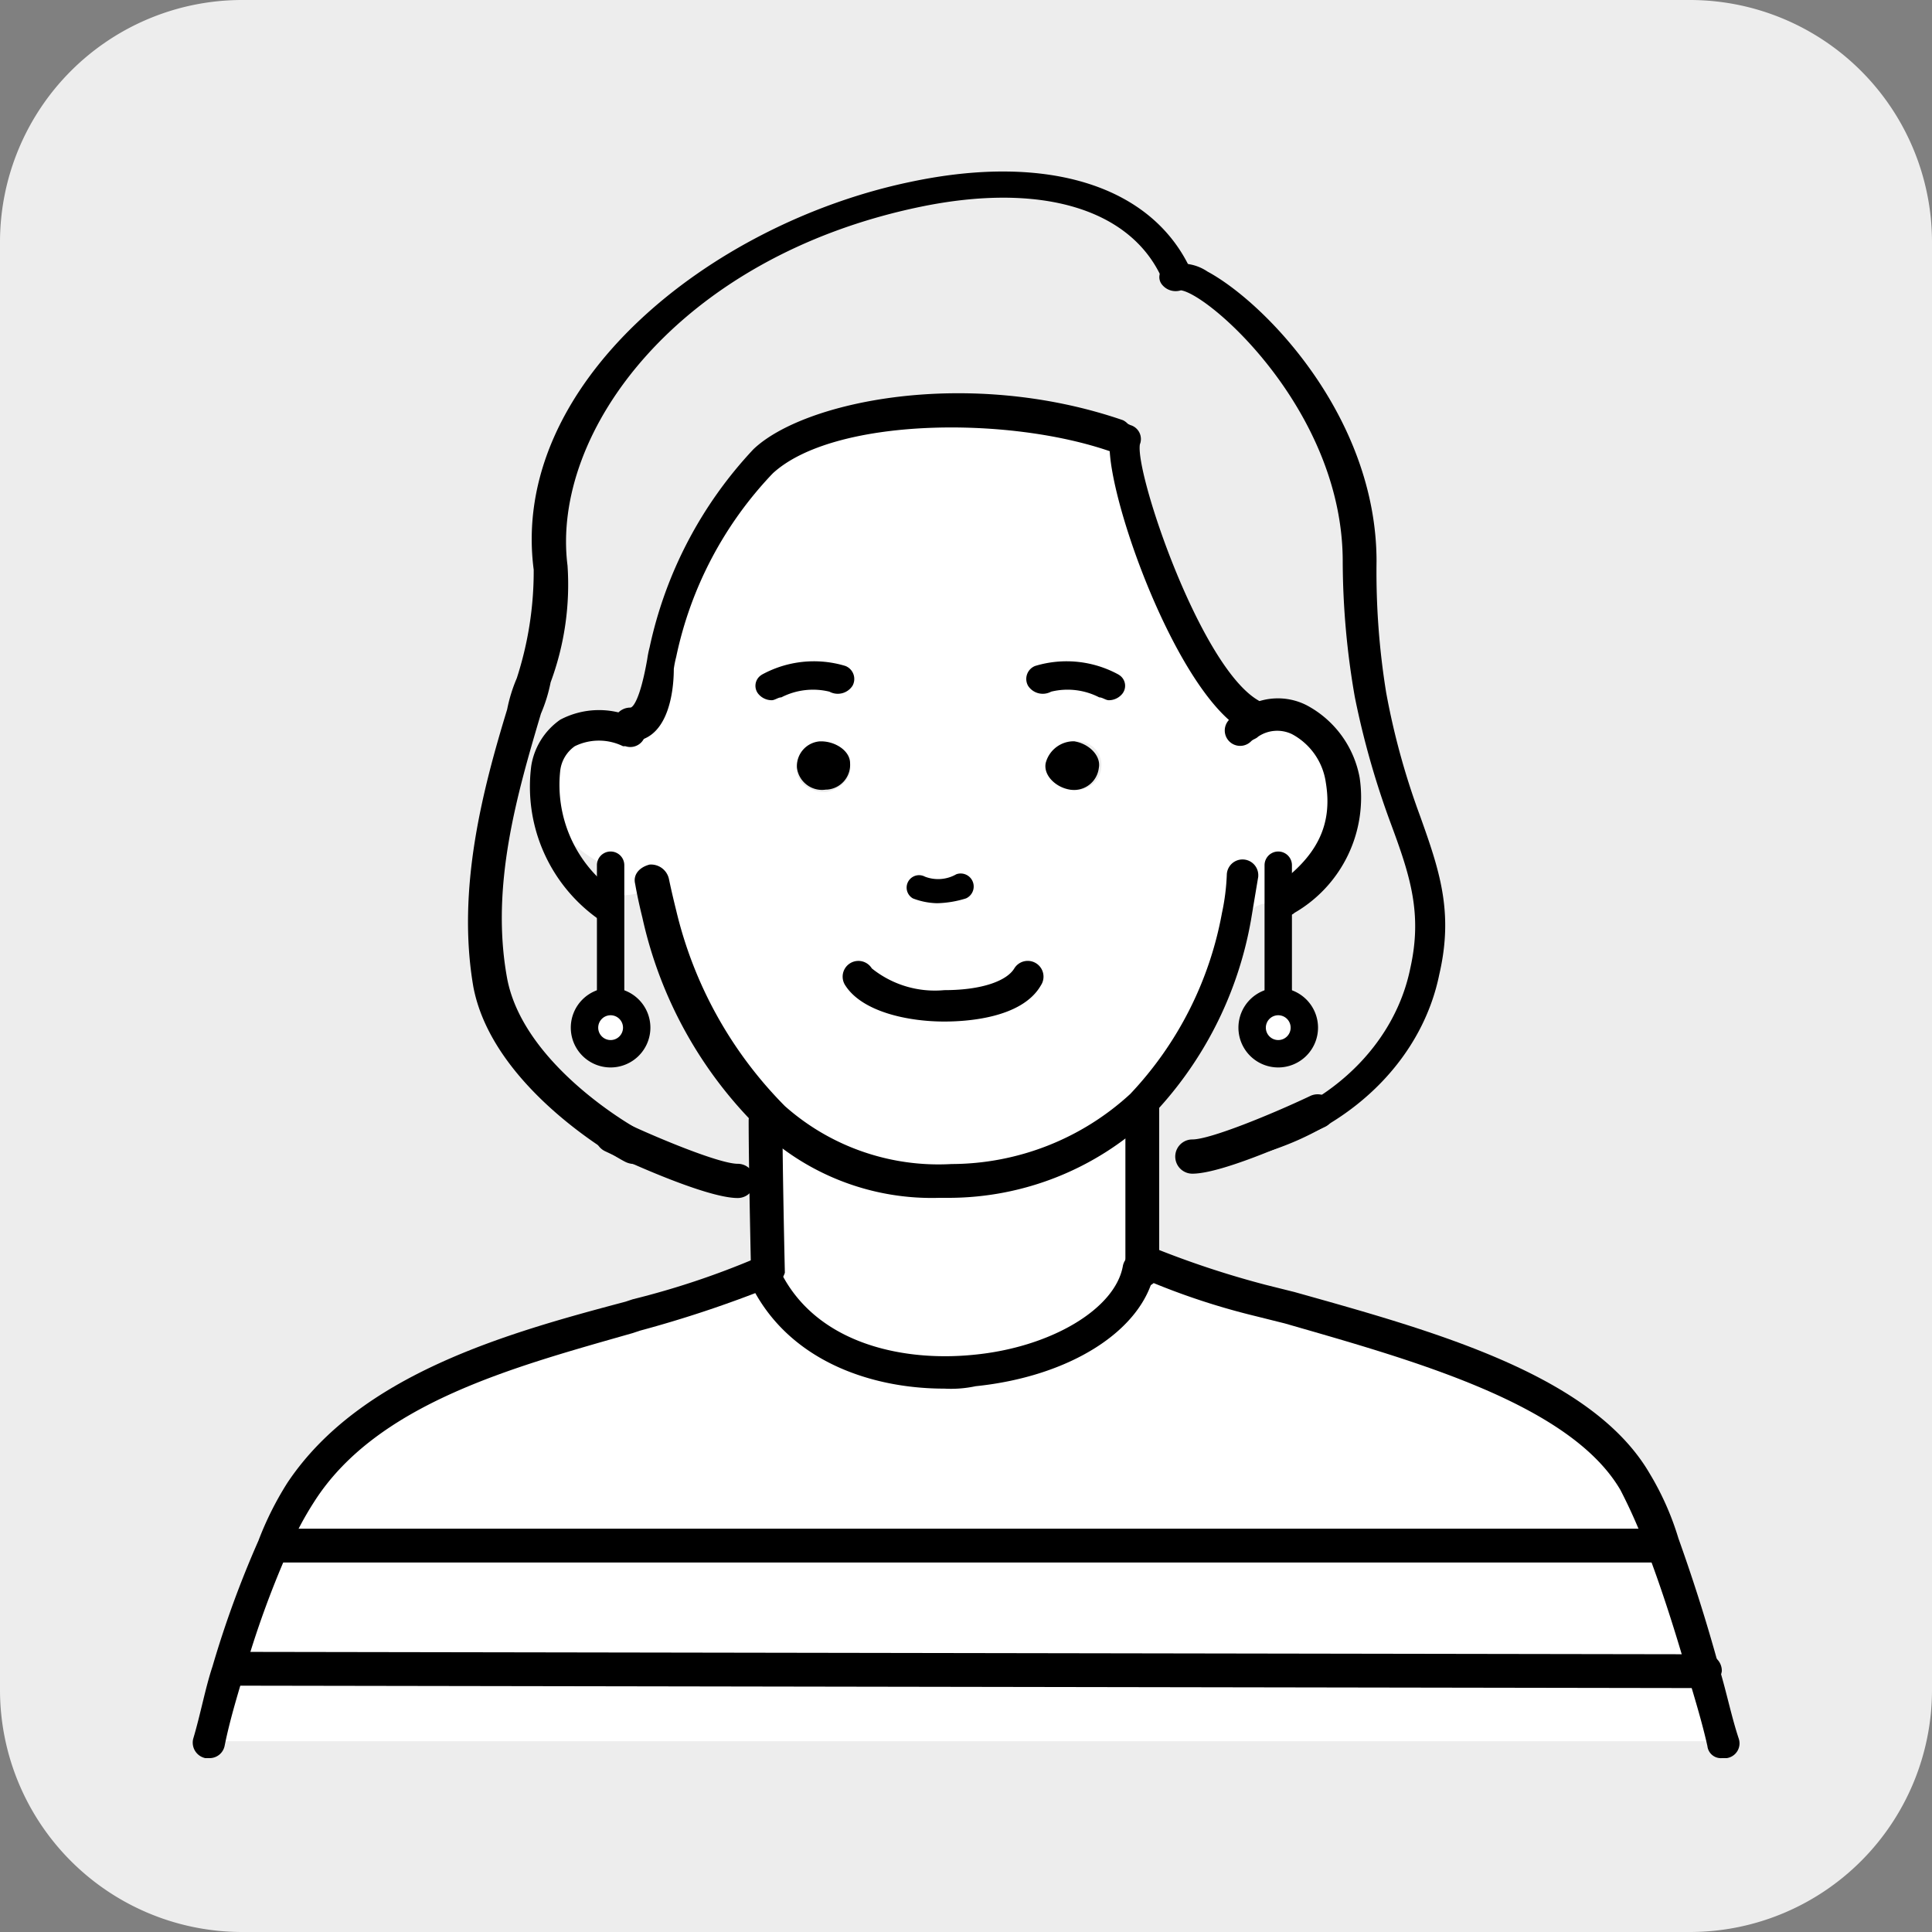 <svg id="グループ_6279" data-name="グループ 6279" xmlns="http://www.w3.org/2000/svg" xmlns:xlink="http://www.w3.org/1999/xlink" width="115" height="115" viewBox="0 0 115 115">
  <rect x="0" y="0" width="115" height="115" fill="#808080" stroke="none"/>
  <defs>
    <clipPath id="clip-path">
      <rect id="長方形_2501" data-name="長方形 2501" width="115" height="115" fill="none"/>
    </clipPath>
  </defs>
  <g id="グループ_4518" data-name="グループ 4518" clip-path="url(#clip-path)">
    <path id="パス_6061" data-name="パス 6061" d="M100.625,115H14.375A14.416,14.416,0,0,1,0,100.625V14.375A14.416,14.416,0,0,1,14.375,0h86.25A14.416,14.416,0,0,1,115,14.375v86.25A14.416,14.416,0,0,1,100.625,115" fill="#ededed"/>
    <path id="パス_6062" data-name="パス 6062" d="M102.494,103.644H12.363c.431-1.437.718-2.875,1.15-4.312h.143l87.688.143c.431,1.438.862,2.732,1.15,4.169" fill="#fff"/>
    <path id="パス_6063" data-name="パス 6063" d="M101.488,99.475,13.8,99.331h-.142c.862-2.731,1.725-5.318,2.586-7.331H98.468l.431-.144c.863,2.157,1.726,4.888,2.589,7.619" fill="#fff"/>
    <path id="パス_6064" data-name="パス 6064" d="M67.994,75.612v-.431a44.945,44.945,0,0,0,7.044,2.3c8.193,2.3,18.687,4.744,22.137,10.78A23.256,23.256,0,0,1,98.9,92l-.431.143H16.244a15.58,15.58,0,0,1,1.725-3.161C22.138,82.8,30.763,80.5,37.95,78.487c2.875-.862,5.606-1.58,7.619-2.443C49.738,85.387,66.557,81.938,67.994,75.612Z" fill="#fff"/>
    <path id="パス_6065" data-name="パス 6065" d="M75.181,68.27l-.144.419a57.577,57.577,0,0,1-7.043-1.677v-6.6l-.144-.1a14.933,14.933,0,0,0,5.75-8.279h.287v.21c0,.636.706,1.153,1.579,1.154s1.582-.514,1.584-1.15v0a1.4,1.4,0,0,0-.863-1.048h.575c2.543-1.047,3.92-3.139,3.45-5.24l1.581-.1c1.438,6.707,4.457,9.117,3.163,13.938-.917,3.908-4.653,7.153-9.775,8.488" fill="#ededed"/>
    <path id="パス_6066" data-name="パス 6066" d="M70.006,17.537h0c1.581-.863,10.925,7.907,10.925,19.551a80.585,80.585,0,0,0,.575,9.2l-1.581.145c-.288-2.444-3.019-5.031-5.463-3.451v-.287c-3.737-2.3-7.906-14.662-7.331-16.387l-.431-.288c-6.469-2.3-17.25-2.156-21.132,1.582a23.394,23.394,0,0,0-5.893,11.356c-.288,1.006-.575,4.312-2.157,4.312l-.143.288c-3.163-1.007-4.6.286-5.032,2.156l-.718-.144a23,23,0,0,0,1.006-7.762c-2.3-20.556,31.481-35.363,37.375-20.27" fill="#ededed"/>
    <path id="パス_6067" data-name="パス 6067" d="M39.1,54.481l-.431.144a1.4,1.4,0,0,0-1.437-1.15,1.307,1.307,0,0,0-1.15.575h-.144A8.526,8.526,0,0,1,32.487,46c.431-1.869,1.869-3.162,5.031-2.156l.144-.288c1.581,0,1.869-3.306,2.156-4.312a24.671,24.671,0,0,1,5.894-11.356c3.881-3.738,14.663-3.738,21.131-1.582l.432.288c-.575,1.725,3.593,14.087,7.331,16.387v.288c2.444-1.582,5.175.862,5.462,3.45a7.319,7.319,0,0,1-3.45,7.187h-.575a.866.866,0,0,0-.575-.144,1.549,1.549,0,0,0-1.437,1.15h-.288a21.78,21.78,0,0,1-5.75,11.357,16.516,16.516,0,0,1-11.356,4.456A14.736,14.736,0,0,1,46,66.987a26.854,26.854,0,0,1-6.9-12.506m26.45-8.768a1.4,1.4,0,0,0-1.2-1.57,1.356,1.356,0,0,0-.238-.012,1.508,1.508,0,0,0-1.72,1.258l0,.036a1.4,1.4,0,0,0,1.2,1.57,1.454,1.454,0,0,0,.238.011,1.484,1.484,0,0,0,1.713-1.214C65.543,45.766,65.546,45.739,65.549,45.713ZM49.162,47.15c.863-.144,1.581-.863,1.437-1.581a1.484,1.484,0,0,0-1.645-1.305c-.026,0-.053.006-.079.011-.863.144-1.582.863-1.438,1.581C47.437,46.575,48.156,47.15,49.162,47.15Z" fill="#fff"/>
    <path id="パス_6068" data-name="パス 6068" d="M67.994,75.037v.432H67.85c-1.293,6.324-18.112,9.774-22.425.143h.144s-.144-6.181-.144-9.056h.431a14.739,14.739,0,0,0,10.638,3.737A16.513,16.513,0,0,0,67.85,65.838l.144.143v9.056" fill="#fff"/>
    <path id="パス_6069" data-name="パス 6069" d="M63.969,44.131c.863.144,1.581.863,1.437,1.581a1.484,1.484,0,0,1-1.645,1.3c-.026,0-.053-.006-.079-.011-.863-.144-1.582-.863-1.438-1.581a1.724,1.724,0,0,1,1.725-1.294"/>
    <path id="パス_6070" data-name="パス 6070" d="M50.6,45.425A1.478,1.478,0,0,1,49.23,47l-.067,0a1.505,1.505,0,0,1-1.72-1.257c0-.012,0-.024-.005-.036a1.478,1.478,0,0,1,1.37-1.579l.067,0c.862,0,1.725.575,1.725,1.294"/>
    <path id="パス_6071" data-name="パス 6071" d="M42.261,61.915l1.793,2.151a4.7,4.7,0,0,0,1.515,3.366h-.144a46.85,46.85,0,0,1-7.619,1.781l-.143-.314s-7.475-3.458-8.625-8.279c-1.15-5.344,1.006-10.794,2.587-15.195l.719.1c-.412,2.269.912,4.521,3.45,5.868h.144a1.234,1.234,0,0,0-.288.734c0,.636.711,1.152,1.584,1.151s1.577-.516,1.579-1.151v-.21l.431-.1c.855,3.435-.428,7.673,3.017,10.1" fill="#ededed"/>
    <path id="パス_6072" data-name="パス 6072" d="M74.463,54.769a22.465,22.465,0,0,1-6.038,11.787A17.477,17.477,0,0,1,56.493,71.3h-.575a14.865,14.865,0,0,1-10.636-4.025,25.2,25.2,0,0,1-7.044-12.65c-.287-1.15-.431-2.012-.431-2.012-.144-.575.287-1.007.862-1.15a1.092,1.092,0,0,1,1.15.862s.144.719.431,1.869a24.583,24.583,0,0,0,6.469,11.644,13.772,13.772,0,0,0,9.919,3.45,15.774,15.774,0,0,0,10.637-4.169,21.212,21.212,0,0,0,5.462-10.781,13.1,13.1,0,0,0,.288-2.3.937.937,0,0,1,1.871.115l0,.028"/>
    <path id="パス_6073" data-name="パス 6073" d="M35.938,54.769a.525.525,0,0,1-.432-.144,9.649,9.649,0,0,1-3.881-9.056,4.141,4.141,0,0,1,1.724-2.731,4.938,4.938,0,0,1,4.313-.144h.144a.909.909,0,1,1-.575,1.725l.287-.863-.287.863h-.144a3.256,3.256,0,0,0-2.875,0,2.072,2.072,0,0,0-.863,1.437A7.764,7.764,0,0,0,36.368,52.9a.936.936,0,0,1,.289,1.292v0a.734.734,0,0,1-.718.575"/>
    <path id="パス_6074" data-name="パス 6074" d="M76.475,54.481a1.244,1.244,0,0,1-.863-.431.937.937,0,0,1,.286-1.293h0c2.444-1.725,3.45-3.594,3.019-6.181A3.882,3.882,0,0,0,76.906,43.7a2.024,2.024,0,0,0-2.012.144c-.144.143-.288.143-.431.287a.915.915,0,0,1-1.294-1.294,3.147,3.147,0,0,1,.719-.575,3.767,3.767,0,0,1,3.881-.287,6.125,6.125,0,0,1,3.162,4.312,7.938,7.938,0,0,1-3.881,8.05c-.144.144-.288.144-.575.144"/>
    <path id="パス_6075" data-name="パス 6075" d="M55.775,53.763a4.256,4.256,0,0,1-1.437-.287.74.74,0,0,1,.718-1.294,2.18,2.18,0,0,0,1.869-.144.775.775,0,0,1,.575,1.438,6.194,6.194,0,0,1-1.725.287"/>
    <path id="パス_6076" data-name="パス 6076" d="M56.206,60.806c-2.156,0-4.887-.575-5.894-2.156a.937.937,0,0,1,1.566-1.031l.016.024a5.986,5.986,0,0,0,4.312,1.294c2.3,0,3.738-.575,4.169-1.294a.937.937,0,0,1,1.6.982l-.016.025c-1.15,2.012-4.6,2.156-5.75,2.156"/>
    <path id="パス_6077" data-name="パス 6077" d="M74.463,43.556a1.088,1.088,0,0,1-.576-.144c-4.169-2.587-8.48-15.237-7.762-17.537a.778.778,0,0,1,1.15-.575.863.863,0,0,1,.606,1.059c-.01.031-.02.061-.031.091-.287,1.725,3.593,13.225,7.044,15.237a.936.936,0,0,1,.288,1.292v0c0,.431-.432.575-.718.575"/>
    <path id="パス_6078" data-name="パス 6078" d="M37.519,44.131a1.006,1.006,0,1,1-.006-2.012h.006c.144,0,.575-.432,1.006-2.875a6.222,6.222,0,0,1,.144-.719A24.8,24.8,0,0,1,44.85,26.737c3.019-2.875,12.794-4.887,21.994-1.725a1.006,1.006,0,0,1-.719,1.869C59.944,24.725,49.594,24.869,46,28.175A22.491,22.491,0,0,0,40.25,39.1a6.015,6.015,0,0,0-.143.719c0,1.581-.432,4.312-2.588,4.312"/>
    <path id="パス_6079" data-name="パス 6079" d="M75.037,68.542a.781.781,0,0,1-.863-.621.752.752,0,0,1,.576-.964,1.168,1.168,0,0,1,.143-.029h.144c4.666-1.526,8.054-5.064,8.912-9.308.719-3.228,0-5.462-1.15-8.565a50.05,50.05,0,0,1-2.156-7.571,47.43,47.43,0,0,1-.719-8.068c0-8.936-7.906-15.887-9.631-16.135a1.039,1.039,0,0,1-1.15-.372.7.7,0,0,1,.266-1.046.893.893,0,0,1,.165-.071,2.764,2.764,0,0,1,2.3.372c3.45,1.862,10.063,8.688,10.063,17.252a44.866,44.866,0,0,0,.575,7.82,43.857,43.857,0,0,0,2.012,7.323c1.15,3.227,2.013,5.709,1.15,9.433-.978,4.837-4.868,8.857-10.206,10.55Z"/>
    <path id="パス_6080" data-name="パス 6080" d="M37.806,69.287a1.239,1.239,0,0,1-.575-.124c-.287-.124-7.906-4.344-9.056-10.426-1.006-5.834.575-11.791,2.012-16.508a9.254,9.254,0,0,1,.575-1.862,20.62,20.62,0,0,0,1.006-6.454c-1.437-11.046,10.494-20.6,22.425-23.086,8.194-1.737,14.375.248,16.676,5.213v.124a.766.766,0,0,1-.574.993h0a1.023,1.023,0,0,1-1.15-.5v-.124c-1.869-4.1-7.188-5.71-14.375-4.22C40.394,15.3,32.775,25.721,33.781,33.665a16.726,16.726,0,0,1-1.006,6.951,9.245,9.245,0,0,1-.575,1.861c-1.438,4.841-3.019,10.3-2.013,15.763,1.007,5.338,8.05,9.185,8.194,9.185a.746.746,0,0,1,.289,1.115v0c-.288.621-.576.745-.863.745"/>
    <path id="パス_6081" data-name="パス 6081" d="M67.994,76.619a.983.983,0,0,1-1.006-.96.353.353,0,0,1,0-.046V65.982A1.006,1.006,0,1,1,69,65.976v9.637a.983.983,0,0,1-.959,1.006h-.047"/>
    <path id="パス_6082" data-name="パス 6082" d="M45.713,76.619a.961.961,0,0,1-1.006-.863s-.144-6.181-.144-9.056a1.006,1.006,0,0,1,2.012,0c0,2.875.143,9.056.143,9.056a1.231,1.231,0,0,1-1,.863"/>
    <path id="パス_6083" data-name="パス 6083" d="M45.934,41.68a1.037,1.037,0,0,1-.763-.34.761.761,0,0,1,.138-1.154c.017-.012.034-.024.053-.035a6.439,6.439,0,0,1,4.961-.51.832.832,0,0,1,.421,1.18,1.045,1.045,0,0,1-1.325.374c-.017-.008-.034-.016-.05-.025a4.123,4.123,0,0,0-2.862.34c-.191,0-.382.17-.573.17"/>
    <path id="パス_6084" data-name="パス 6084" d="M65.431,41.51a4.117,4.117,0,0,0-2.862-.34l-.051.025a1.043,1.043,0,0,1-1.324-.375.83.83,0,0,1,.42-1.179,6.442,6.442,0,0,1,4.962.51l.053.035a.761.761,0,0,1,.138,1.154,1.039,1.039,0,0,1-.763.34c-.191,0-.382-.17-.573-.17"/>
    <path id="パス_6085" data-name="パス 6085" d="M56.206,82.656c-4.456,0-9.488-1.725-11.644-6.469a.986.986,0,0,1,.431-1.293,1.157,1.157,0,0,1,1.294.431c2.013,4.6,7.331,5.75,11.644,5.319,4.6-.432,8.481-2.732,8.912-5.319a.959.959,0,0,1,1.869.431c-.719,3.45-5.031,6.181-10.637,6.756a7.024,7.024,0,0,1-1.869.144"/>
    <path id="パス_6086" data-name="パス 6086" d="M102.494,104.65a.805.805,0,0,1-.863-.719c-.287-1.293-.718-2.731-1.15-4.168-.862-3.019-1.725-5.607-2.443-7.475a31.749,31.749,0,0,0-1.582-3.594c-3.018-5.175-12.506-7.763-19.981-9.919l-1.725-.431A42.006,42.006,0,0,1,67.563,75.9a.964.964,0,0,1,.822-1.745l.04.02a55.269,55.269,0,0,0,6.9,2.3l1.725.431c8.194,2.3,17.682,4.888,21.132,10.782a16.915,16.915,0,0,1,1.724,3.881c.719,2.012,1.582,4.6,2.444,7.762.431,1.438.719,2.875,1.15,4.169a.887.887,0,0,1-.719,1.15Z"/>
    <path id="パス_6087" data-name="パス 6087" d="M12.506,104.65h-.287a.945.945,0,0,1-.726-1.122.286.286,0,0,1,.007-.028c.431-1.438.719-3.019,1.15-4.313a60.794,60.794,0,0,1,2.731-7.475,19.062,19.062,0,0,1,1.725-3.449c4.313-6.469,13.081-8.913,20.125-10.782l.431-.143a48.621,48.621,0,0,0,7.332-2.444.524.524,0,0,1,.431-.144.983.983,0,0,1,1.006.96v.046a1.026,1.026,0,0,1-.431.863h-.144a69.992,69.992,0,0,1-7.762,2.587l-.432.144c-7.043,2.012-15.237,4.169-18.975,10.063a19.26,19.26,0,0,0-1.581,3.018,56.7,56.7,0,0,0-2.588,7.188c-.431,1.437-.862,2.875-1.15,4.312a.91.91,0,0,1-.862.719"/>
    <path id="パス_6088" data-name="パス 6088" d="M98.613,93.006H16.388a1.006,1.006,0,0,1,0-2.012H98.613a.981.981,0,0,1,1,.959.366.366,0,0,1,0,.047,1.079,1.079,0,0,1-1,1.006"/>
    <path id="パス_6089" data-name="パス 6089" d="M101.488,100.481h0L13.8,100.337a1.006,1.006,0,1,1,0-2.012h0l87.689.144a.981.981,0,0,1,1,.959.366.366,0,0,1,0,.047,1.209,1.209,0,0,1-1,1.006"/>
    <path id="パス_6090" data-name="パス 6090" d="M36.346,60.25a.815.815,0,0,1-.815-.816V51.5a.815.815,0,0,1,1.63,0v7.933a.815.815,0,0,1-.815.816"/>
    <path id="パス_6091" data-name="パス 6091" d="M34.793,61.17a1.553,1.553,0,1,1,1.553,1.553,1.553,1.553,0,0,1-1.553-1.553" fill="#fff"/>
    <path id="パス_6092" data-name="パス 6092" d="M36.346,63.539a2.369,2.369,0,1,1,2.368-2.37,2.371,2.371,0,0,1-2.368,2.37m0-3.107a.738.738,0,1,0,.738.737.739.739,0,0,0-.738-.737"/>
    <path id="パス_6093" data-name="パス 6093" d="M76.086,60.25a.815.815,0,0,1-.815-.816V51.5a.815.815,0,1,1,1.63,0v7.933a.815.815,0,0,1-.815.816"/>
    <path id="パス_6094" data-name="パス 6094" d="M74.533,61.17a1.553,1.553,0,1,1,1.553,1.553,1.553,1.553,0,0,1-1.553-1.553" fill="#fff"/>
    <path id="パス_6095" data-name="パス 6095" d="M76.086,63.539a2.369,2.369,0,1,1,2.368-2.37,2.371,2.371,0,0,1-2.368,2.37m0-3.107a.738.738,0,1,0,.738.737.738.738,0,0,0-.738-.737"/>
    <path id="パス_6096" data-name="パス 6096" d="M43.911,71.311c-1.915,0-6.888-2.309-7.865-2.773a1.019,1.019,0,1,1,.872-1.841c2.259,1.069,5.923,2.576,6.993,2.576a1.019,1.019,0,0,1,0,2.038"/>
    <path id="パス_6097" data-name="パス 6097" d="M70.974,69.862a1.019,1.019,0,0,1,0-2.038c1.07,0,4.734-1.507,6.993-2.576a1.019,1.019,0,1,1,.872,1.841c-.977.464-5.95,2.773-7.865,2.773"/>
  </g>
</svg>
